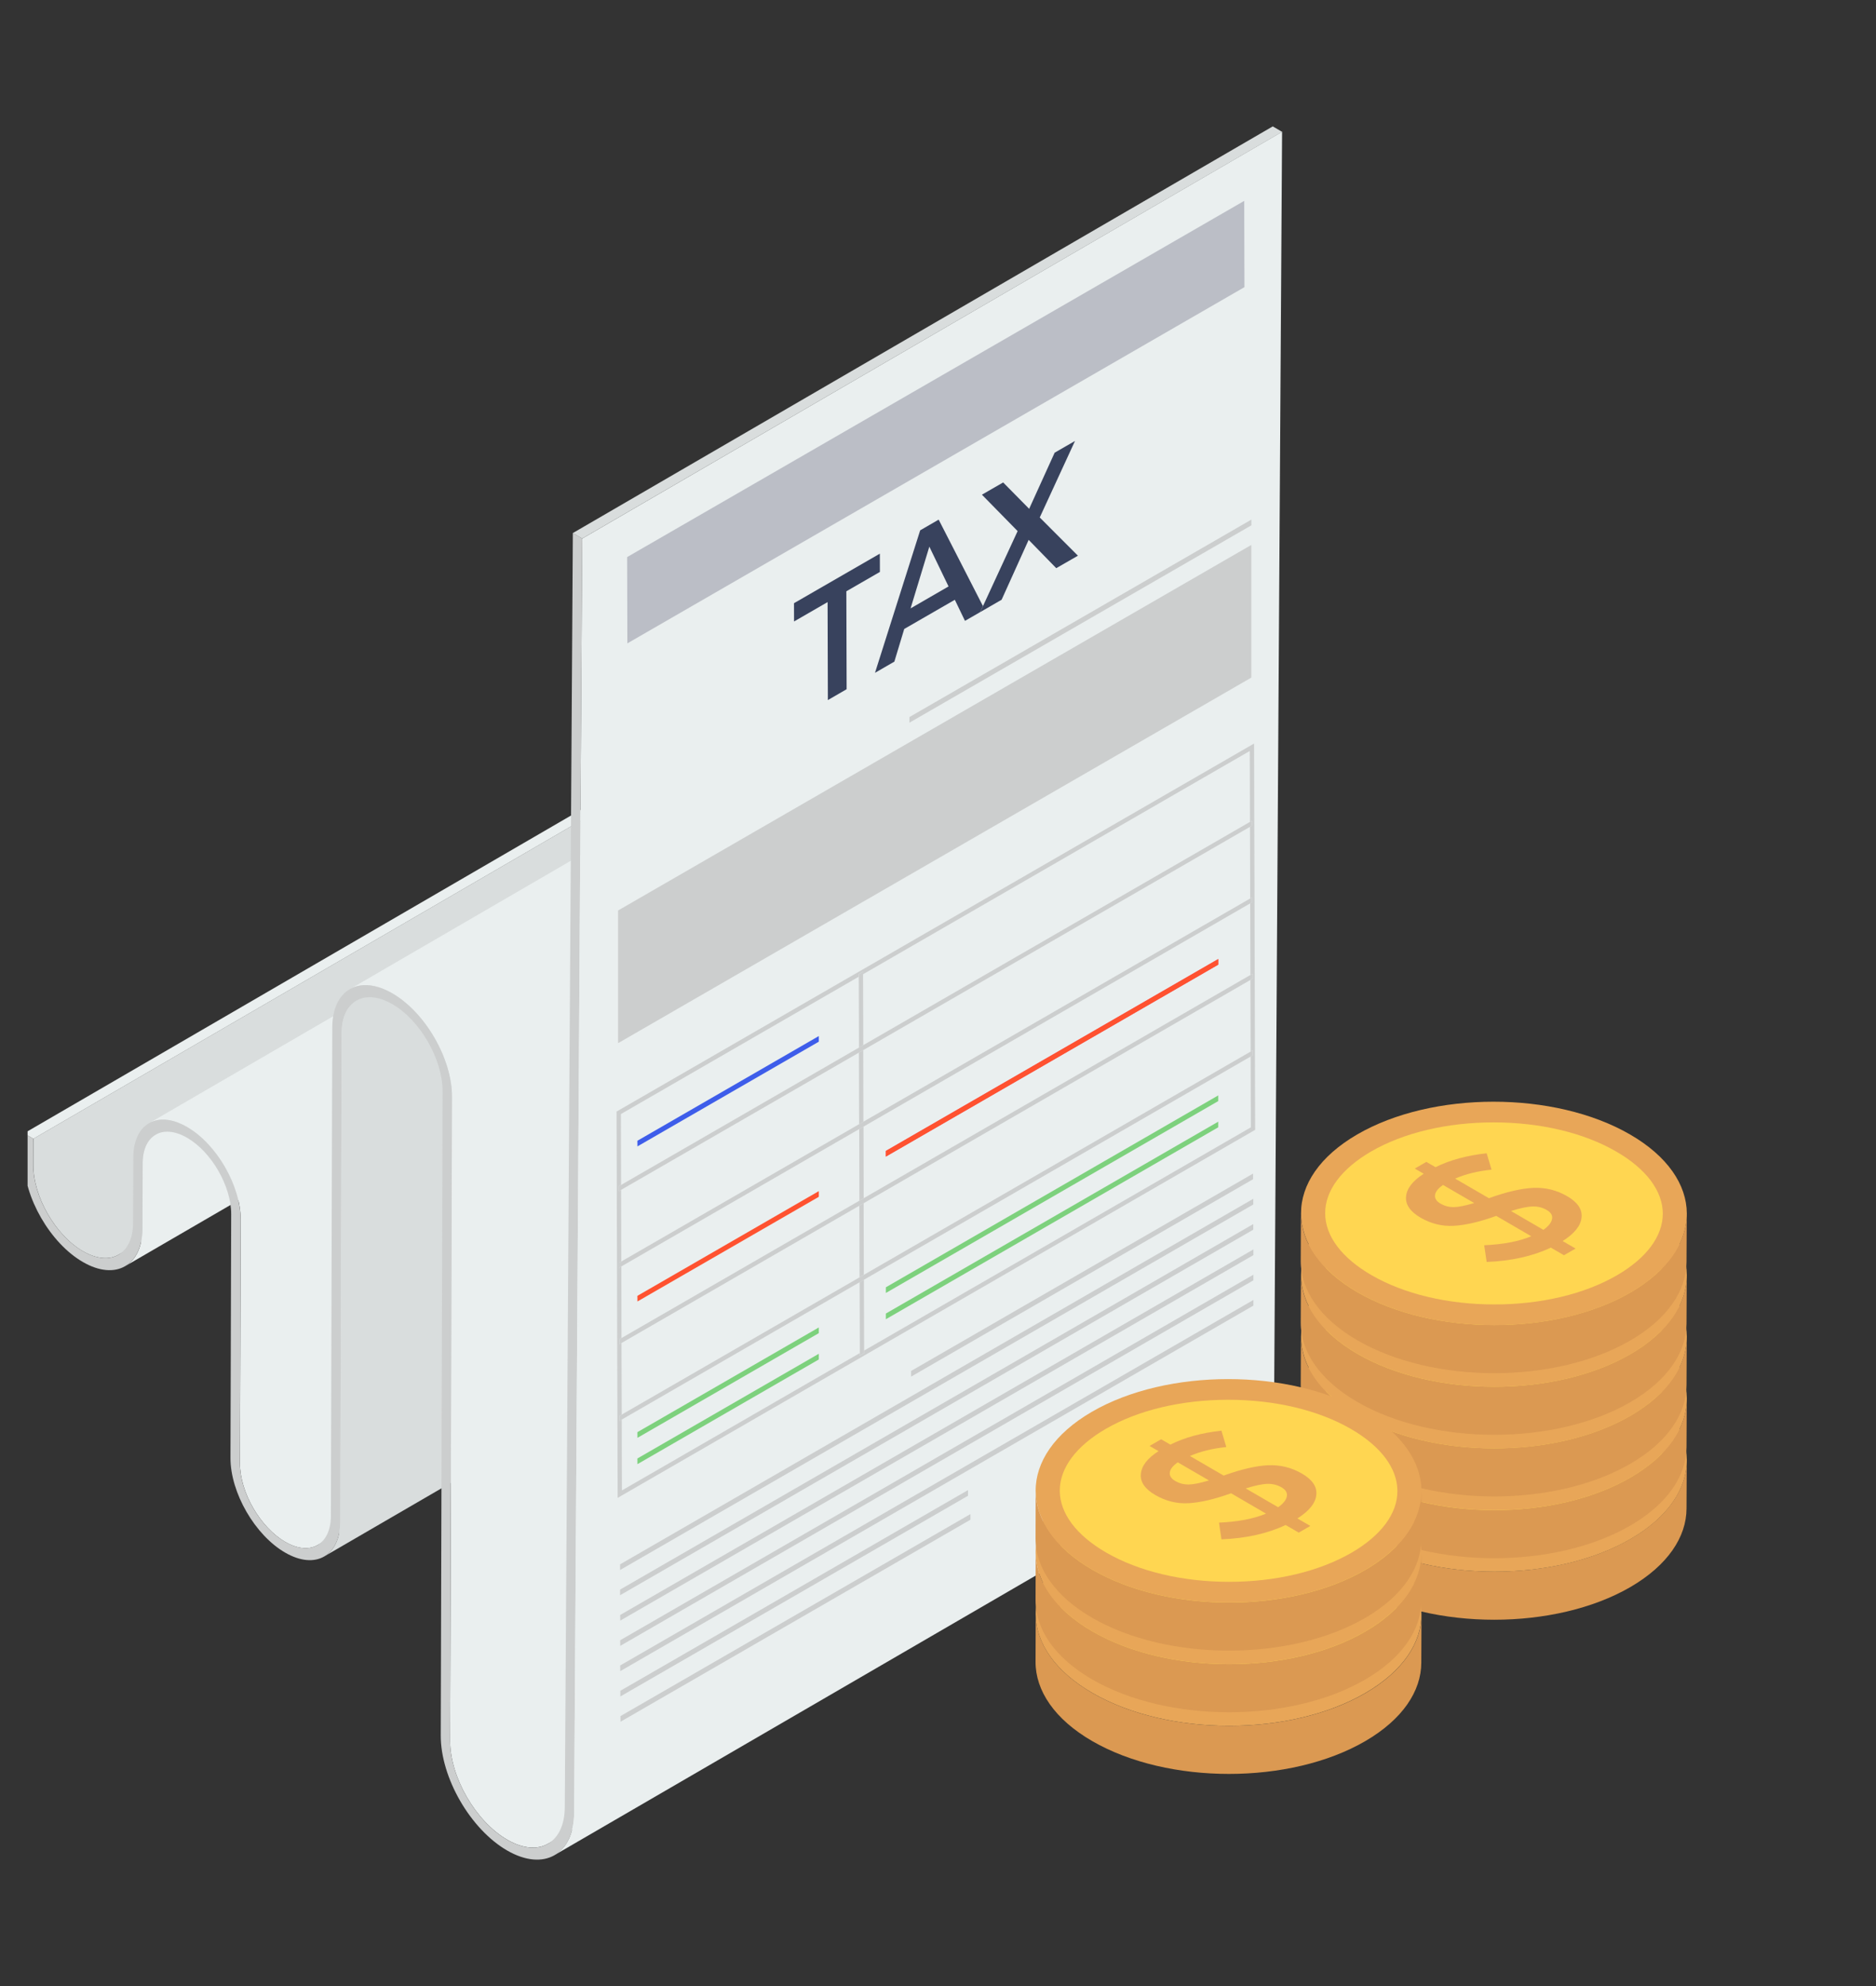 <?xml version="1.0" encoding="UTF-8"?> <svg xmlns="http://www.w3.org/2000/svg" width="34" height="36" viewBox="0 0 34 36" fill="none"><rect x="0" y="0" width="34" height="36" fill="#333333" stroke="none"/><g clip-path="url(#clip0_1957_9796)"><path d="M14.834 15.372L2.148 22.744C1.984 22.839 1.756 22.826 1.505 22.682C1.007 22.394 0.602 21.693 0.604 21.12L0.605 20.641L13.29 13.269L13.289 13.748C13.287 14.321 13.693 15.022 14.19 15.31C14.441 15.455 14.669 15.468 14.834 15.372Z" fill="#D9DDDD"></path><path d="M0.435 20.544L13.12 13.172L13.29 13.27L0.605 20.642L0.435 20.544Z" fill="#EAEFEF"></path><path d="M15.505 13.197C15.361 13.28 15.272 13.459 15.271 13.711L15.267 14.891C15.267 15.23 15.147 15.467 14.954 15.58L2.269 22.951C2.462 22.839 2.582 22.601 2.582 22.262L2.585 21.083C2.587 20.83 2.675 20.652 2.821 20.568L15.505 13.197Z" fill="#EAEFEF"></path><path d="M18.442 20.634L5.757 28.006C5.607 28.094 5.399 28.082 5.171 27.95C4.716 27.687 4.348 27.049 4.349 26.527L4.362 22.108C4.364 21.491 3.928 20.739 3.392 20.429C3.122 20.273 2.877 20.259 2.7 20.361L15.386 12.99C15.562 12.886 15.807 12.901 16.077 13.057C16.613 13.366 17.049 14.119 17.048 14.736L17.035 19.155C17.033 19.677 17.402 20.315 17.856 20.578C18.084 20.71 18.292 20.722 18.442 20.634Z" fill="#EAEFEF"></path><path d="M19.143 10.767C18.979 10.862 18.877 11.064 18.877 11.352L18.852 20.204C18.851 20.517 18.74 20.738 18.561 20.841L5.876 28.213C6.055 28.109 6.165 27.889 6.166 27.576L6.192 18.725C6.192 18.437 6.294 18.234 6.458 18.138L19.143 10.767Z" fill="#D9DDDD"></path><path d="M22.618 26.047L9.933 33.42C9.743 33.53 9.481 33.514 9.195 33.349C8.621 33.018 8.156 32.212 8.158 31.554L8.192 19.879C8.193 19.191 7.708 18.351 7.11 18.006C6.809 17.832 6.536 17.816 6.339 17.931L19.024 10.559C19.221 10.444 19.495 10.461 19.796 10.633C20.393 10.979 20.878 11.819 20.876 12.507L20.843 24.182C20.841 24.84 21.306 25.645 21.879 25.977C22.167 26.142 22.428 26.158 22.618 26.047Z" fill="#EAEFEF"></path><path d="M10.381 9.663L23.067 2.291L23.237 2.39L10.551 9.762L10.381 9.663Z" fill="#D9DDDD"></path><path d="M10.382 9.662L10.552 9.761L10.406 32.858C10.401 33.619 9.857 33.927 9.193 33.544C8.526 33.159 7.985 32.222 7.988 31.456L8.021 19.78C8.022 19.201 7.614 18.492 7.11 18.201C6.605 17.91 6.194 18.145 6.192 18.724L6.167 27.576C6.165 28.206 5.718 28.461 5.169 28.144C4.621 27.828 4.176 27.057 4.177 26.427L4.19 22.008C4.191 21.5 3.833 20.879 3.39 20.623C2.948 20.368 2.587 20.574 2.586 21.082L2.582 22.262C2.58 22.943 2.097 23.219 1.504 22.877C0.911 22.535 0.431 21.702 0.433 21.021L0.434 20.542L0.604 20.64L0.603 21.119C0.601 21.692 1.006 22.393 1.505 22.681C2.003 22.969 2.411 22.737 2.412 22.164L2.416 20.984C2.417 20.367 2.855 20.118 3.391 20.428C3.927 20.737 4.362 21.491 4.361 22.107L4.348 26.526C4.347 27.048 4.715 27.686 5.17 27.949C5.624 28.211 5.995 28 5.997 27.478L6.022 18.626C6.024 17.939 6.512 17.66 7.11 18.006C7.708 18.351 8.193 19.191 8.191 19.878L8.158 31.554C8.156 32.212 8.621 33.018 9.194 33.349C9.764 33.678 10.232 33.414 10.236 32.759L10.382 9.662Z" fill="#CCCECE"></path><path d="M23.236 2.389L23.091 25.486C23.088 25.863 22.953 26.129 22.737 26.255L10.051 33.626C10.267 33.502 10.403 33.235 10.405 32.858L10.552 9.762L23.236 2.389Z" fill="#EAEFEF"></path><path d="M15.946 10.036L15.947 10.367L15.339 10.718L15.344 12.493L15.004 12.69L14.999 10.914L14.391 11.265L14.39 10.934L15.946 10.036Z" fill="#38425D"></path><path d="M17.012 9.419L17.815 10.987L17.765 11.095L17.489 11.254L17.305 10.872L16.388 11.401L16.209 11.993L15.858 12.196L16.677 9.613L17.012 9.419ZM16.503 11.028L17.191 10.63L16.843 9.909L16.503 11.028Z" fill="#38425D"></path><path d="M22.55 3.641L22.554 5.205L11.37 11.662L11.366 10.098L22.55 3.641Z" fill="#BBBEC6"></path><path d="M19.483 7.993L18.844 9.38L19.536 10.073L19.143 10.299L18.643 9.786L18.153 10.871L17.847 11.048L17.765 11.095L17.815 10.987L18.443 9.627L17.796 8.967L18.181 8.745L18.652 9.223L19.114 8.206L19.483 7.993Z" fill="#38425D"></path><path d="M17.588 27.445L17.588 27.547L11.246 31.209L11.245 31.107L17.588 27.445Z" fill="#CCCECE"></path><path d="M22.71 21.273L22.71 21.375L16.513 24.953L16.512 24.851L22.71 21.273Z" fill="#CCCECE"></path><path d="M17.544 27.01L11.243 30.648L11.243 30.751L17.544 27.113V27.01Z" fill="#CCCECE"></path><path d="M22.716 23.564L22.716 23.666L11.241 30.292L11.24 30.189L22.716 23.564Z" fill="#CCCECE"></path><path d="M22.716 23.106L22.716 23.208L11.241 29.834L11.24 29.732L22.716 23.106Z" fill="#CCCECE"></path><path d="M22.716 22.648L22.716 22.751L11.241 29.376L11.24 29.274L22.716 22.648Z" fill="#CCCECE"></path><path d="M22.714 22.188L22.714 22.29L11.238 28.916L11.238 28.814L22.714 22.188Z" fill="#CCCECE"></path><path d="M22.714 21.73L22.714 21.833L11.238 28.459L11.238 28.356L22.714 21.73Z" fill="#CCCECE"></path><path d="M15.578 23.152L15.574 21.855L15.652 21.81L15.656 23.107L15.578 23.152Z" fill="#CCCECE"></path><path d="M22.706 19.038L22.706 19.128L22.667 19.151L15.658 23.197L15.58 23.242L11.27 25.731L11.23 25.754L11.23 25.664L11.269 25.641L15.579 23.153L15.658 23.107L22.667 19.061L22.706 19.038Z" fill="#CCCECE"></path><path d="M15.575 21.764L15.572 20.466L15.65 20.421L15.653 21.719L15.575 21.764Z" fill="#CCCECE"></path><path d="M15.564 17.66L15.642 17.615L15.642 17.66L15.646 18.945L15.568 18.99L15.564 17.705L15.564 17.66Z" fill="#CCCECE"></path><path d="M22.693 14.876L22.693 14.965L22.654 14.988L15.645 19.035L15.567 19.08L11.257 21.568L11.217 21.591L11.217 21.501L11.256 21.479L15.566 18.99L15.645 18.945L22.654 14.898L22.693 14.876Z" fill="#CCCECE"></path><path d="M11.174 20.149L22.728 13.478L22.748 20.48L11.194 27.151L11.174 20.149ZM22.693 14.965L22.693 14.876L22.654 14.898L22.65 13.613L15.641 17.66L15.641 17.615L15.563 17.66L15.563 17.705L11.253 20.194L11.256 21.479L11.217 21.501L11.217 21.591L11.257 21.568L11.26 22.866L11.221 22.889L11.221 22.979L11.261 22.956L11.264 24.254L11.225 24.276L11.225 24.366L11.264 24.344L11.268 25.641L11.229 25.664L11.229 25.754L11.268 25.731L11.272 27.016L15.582 24.527L15.582 24.572L15.661 24.527L15.66 24.482L22.67 20.435L22.666 19.151L22.705 19.128L22.705 19.038L22.666 19.061L22.662 17.763L22.701 17.741L22.701 17.651L22.662 17.673L22.658 16.375L22.697 16.353L22.697 16.263L22.658 16.286L22.654 14.988L22.693 14.965Z" fill="#CCCECE"></path><path d="M22.701 17.651L22.662 17.673L15.652 21.72L15.574 21.765L11.264 24.254L11.225 24.276L11.225 24.366L11.264 24.344L15.575 21.855L15.653 21.81L22.662 17.763L22.701 17.741L22.701 17.651Z" fill="#CCCECE"></path><path d="M15.57 20.378L15.566 19.081L15.645 19.035L15.648 20.333L15.57 20.378Z" fill="#CCCECE"></path><path d="M22.696 16.264L22.696 16.354L22.657 16.376L15.648 20.423L15.569 20.468L11.259 22.957L11.22 22.979L11.22 22.89L11.259 22.867L15.569 20.378L15.647 20.333L22.657 16.287L22.696 16.264Z" fill="#CCCECE"></path><path d="M14.84 18.78L11.552 20.678L11.553 20.78L14.84 18.882V18.78Z" fill="#3E5DEA"></path><path d="M14.84 21.591L11.552 23.489L11.553 23.591L14.84 21.694V21.591Z" fill="#FF5230"></path><path d="M14.84 24.062L11.552 25.96L11.553 26.063L14.84 24.165V24.062Z" fill="#7DD17D"></path><path d="M16.055 20.862V20.965L22.079 17.486V17.384L16.055 20.862Z" fill="#F3516F"></path><path d="M16.055 20.862V20.965L22.079 17.486V17.384L16.055 20.862Z" fill="#FF5230"></path><path d="M16.055 23.334V23.437L22.079 19.959V19.856L16.055 23.334Z" fill="#7DD17D"></path><path d="M14.84 24.539L11.552 26.437L11.553 26.54L14.84 24.642V24.539Z" fill="#7DD17D"></path><path d="M16.055 23.81V23.913L22.079 20.434V20.332L16.055 23.81Z" fill="#7DD17D"></path><path d="M22.679 9.419L22.68 9.522L16.482 13.1L16.482 12.998L22.679 9.419Z" fill="#CCCECE"></path><path d="M15.583 24.526L15.579 23.242L15.657 23.197L15.661 24.481L15.661 24.526L15.583 24.572L15.583 24.526Z" fill="#CCCECE"></path><path d="M22.678 9.878L22.678 12.283L11.202 18.909L11.202 16.504L22.678 9.878Z" fill="#CCCECE"></path><path d="M30.57 26.472L30.566 27.344C30.565 27.859 30.226 28.373 29.55 28.767C28.188 29.558 25.975 29.558 24.604 28.767C23.916 28.37 23.573 27.848 23.574 27.327L23.578 26.456C23.576 26.977 23.92 27.498 24.607 27.895C25.978 28.686 28.191 28.686 29.553 27.895C30.23 27.502 30.568 26.988 30.57 26.472Z" fill="#DB9952"></path><path d="M29.539 25.031C30.91 25.822 30.916 27.105 29.555 27.896C28.193 28.687 25.98 28.687 24.609 27.896C23.242 27.107 23.235 25.825 24.597 25.033C25.958 24.242 28.172 24.242 29.539 25.031Z" fill="#E8A658"></path><path d="M27.086 28.114C26.241 28.114 25.45 27.926 24.858 27.584C24.316 27.271 24.017 26.872 24.017 26.461C24.016 26.052 24.311 25.655 24.847 25.344C25.435 25.002 26.224 24.814 27.069 24.814C27.913 24.814 28.702 25.002 29.291 25.342C29.835 25.656 30.135 26.056 30.136 26.468C30.136 26.877 29.842 27.274 29.306 27.585C28.719 27.926 27.93 28.114 27.086 28.114Z" fill="#FFD651"></path><path d="M27.752 26.878L27.118 26.51C26.812 26.619 26.555 26.678 26.343 26.689C26.134 26.7 25.934 26.65 25.746 26.541C25.558 26.432 25.469 26.304 25.483 26.158C25.496 26.012 25.602 25.875 25.803 25.745L25.641 25.651L25.851 25.53L26.017 25.627C26.276 25.498 26.585 25.413 26.944 25.374L27.032 25.672C26.786 25.696 26.566 25.749 26.372 25.833L26.986 26.189L26.995 26.184C27.307 26.073 27.571 26.012 27.79 26.001C28.007 25.992 28.212 26.041 28.403 26.152C28.593 26.262 28.68 26.392 28.663 26.54C28.649 26.688 28.534 26.83 28.321 26.965L28.555 27.101L28.345 27.223L28.107 27.084C27.777 27.24 27.388 27.326 26.944 27.345L26.899 27.041C27.242 27.027 27.526 26.972 27.752 26.878ZM27.972 26.762C28.066 26.695 28.118 26.629 28.129 26.565C28.142 26.501 28.109 26.446 28.033 26.402C27.957 26.358 27.872 26.337 27.78 26.338C27.686 26.34 27.555 26.367 27.384 26.421L27.972 26.762ZM26.153 25.948C26.063 26.01 26.015 26.072 26.008 26.133C26.001 26.193 26.034 26.244 26.108 26.287C26.181 26.329 26.259 26.35 26.346 26.35C26.432 26.349 26.556 26.325 26.718 26.277L26.153 25.948Z" fill="#E8A658"></path><path d="M30.57 25.358L30.566 26.229C30.565 26.744 30.226 27.259 29.55 27.652C28.188 28.443 25.975 28.443 24.604 27.652C23.916 27.255 23.573 26.733 23.574 26.212L23.578 25.341C23.576 25.862 23.92 26.383 24.607 26.78C25.978 27.572 28.191 27.572 29.553 26.78C30.23 26.387 30.568 25.873 30.57 25.358Z" fill="#DB9952"></path><path d="M29.539 23.915C30.91 24.706 30.916 25.989 29.555 26.78C28.193 27.571 25.98 27.571 24.609 26.78C23.242 25.991 23.235 24.709 24.597 23.917C25.958 23.126 28.172 23.126 29.539 23.915Z" fill="#E8A658"></path><path d="M27.086 27C26.241 27 25.45 26.811 24.858 26.47C24.316 26.157 24.017 25.758 24.017 25.346C24.016 24.937 24.311 24.54 24.847 24.229C25.435 23.887 26.224 23.699 27.069 23.699C27.913 23.699 28.702 23.887 29.291 24.227C29.835 24.541 30.135 24.941 30.136 25.354C30.136 25.762 29.842 26.159 29.306 26.47C28.719 26.811 27.93 27 27.086 27Z" fill="#FFD651"></path><path d="M27.752 25.763L27.118 25.395C26.812 25.504 26.555 25.563 26.343 25.574C26.134 25.585 25.934 25.536 25.746 25.426C25.558 25.317 25.469 25.189 25.483 25.043C25.496 24.898 25.602 24.76 25.803 24.631L25.641 24.536L25.851 24.415L26.017 24.512C26.276 24.383 26.585 24.299 26.944 24.259L27.032 24.557C26.786 24.581 26.566 24.635 26.372 24.718L26.986 25.075L26.995 25.069C27.307 24.958 27.571 24.897 27.79 24.887C28.007 24.877 28.212 24.927 28.403 25.038C28.593 25.148 28.68 25.278 28.663 25.425C28.649 25.573 28.534 25.715 28.321 25.851L28.555 25.987L28.345 26.108L28.107 25.969C27.777 26.125 27.388 26.212 26.944 26.23L26.899 25.926C27.242 25.912 27.526 25.858 27.752 25.763ZM27.972 25.648C28.066 25.581 28.118 25.515 28.129 25.45C28.142 25.386 28.109 25.331 28.033 25.287C27.957 25.243 27.872 25.222 27.78 25.223C27.686 25.226 27.555 25.252 27.384 25.306L27.972 25.648ZM26.153 24.834C26.063 24.895 26.015 24.957 26.008 25.018C26.001 25.078 26.034 25.13 26.108 25.172C26.181 25.215 26.259 25.235 26.346 25.235C26.432 25.234 26.556 25.21 26.718 25.162L26.153 24.834Z" fill="#E8A658"></path><path d="M30.57 24.238L30.566 25.109C30.565 25.625 30.226 26.139 29.55 26.532C28.188 27.323 25.975 27.323 24.604 26.532C23.916 26.135 23.573 25.614 23.574 25.093L23.578 24.221C23.576 24.742 23.92 25.263 24.607 25.66C25.978 26.452 28.191 26.452 29.553 25.66C30.23 25.267 30.568 24.753 30.57 24.238Z" fill="#DB9952"></path><path d="M29.539 22.796C30.91 23.588 30.916 24.87 29.555 25.661C28.193 26.453 25.98 26.453 24.609 25.661C23.242 24.872 23.235 23.59 24.597 22.799C25.958 22.008 28.172 22.007 29.539 22.796Z" fill="#E8A658"></path><path d="M27.086 25.88C26.241 25.88 25.45 25.692 24.858 25.35C24.316 25.037 24.017 24.638 24.017 24.226C24.016 23.817 24.311 23.421 24.847 23.109C25.435 22.767 26.224 22.579 27.069 22.579C27.913 22.579 28.702 22.767 29.291 23.107C29.835 23.421 30.135 23.821 30.136 24.234C30.136 24.642 29.842 25.039 29.306 25.35C28.719 25.692 27.93 25.88 27.086 25.88Z" fill="#FFD651"></path><path d="M27.752 24.643L27.118 24.275C26.812 24.384 26.555 24.443 26.343 24.454C26.134 24.465 25.934 24.416 25.746 24.306C25.558 24.197 25.469 24.07 25.483 23.923C25.496 23.778 25.602 23.64 25.803 23.511L25.641 23.416L25.851 23.295L26.017 23.392C26.276 23.263 26.585 23.179 26.944 23.139L27.032 23.437C26.786 23.461 26.566 23.515 26.372 23.598L26.986 23.955L26.995 23.949C27.307 23.838 27.571 23.777 27.79 23.767C28.007 23.757 28.212 23.807 28.403 23.918C28.593 24.028 28.68 24.158 28.663 24.306C28.649 24.454 28.534 24.595 28.321 24.731L28.555 24.867L28.345 24.988L28.107 24.849C27.777 25.005 27.388 25.092 26.944 25.11L26.899 24.806C27.242 24.792 27.526 24.738 27.752 24.643ZM27.972 24.528C28.066 24.461 28.118 24.395 28.129 24.33C28.142 24.266 28.109 24.211 28.033 24.167C27.957 24.123 27.872 24.102 27.78 24.103C27.686 24.106 27.555 24.133 27.384 24.186L27.972 24.528ZM26.153 23.714C26.063 23.775 26.015 23.837 26.008 23.898C26.001 23.959 26.034 24.01 26.108 24.052C26.181 24.095 26.259 24.115 26.346 24.115C26.432 24.114 26.556 24.09 26.718 24.042L26.153 23.714Z" fill="#E8A658"></path><path d="M30.57 23.121L30.566 23.992C30.565 24.507 30.226 25.022 29.55 25.415C28.188 26.206 25.975 26.206 24.604 25.415C23.916 25.018 23.573 24.496 23.574 23.975L23.578 23.104C23.576 23.625 23.92 24.146 24.607 24.543C25.978 25.335 28.191 25.335 29.553 24.543C30.23 24.15 30.568 23.636 30.57 23.121Z" fill="#DB9952"></path><path d="M29.539 21.679C30.91 22.471 30.916 23.753 29.555 24.544C28.193 25.335 25.98 25.335 24.609 24.544C23.242 23.755 23.235 22.473 24.597 21.681C25.958 20.89 28.172 20.89 29.539 21.679Z" fill="#E8A658"></path><path d="M27.086 24.763C26.241 24.763 25.45 24.574 24.858 24.233C24.316 23.92 24.017 23.521 24.017 23.109C24.016 22.7 24.311 22.303 24.847 21.992C25.435 21.65 26.224 21.462 27.069 21.462C27.913 21.462 28.702 21.65 29.291 21.99C29.835 22.304 30.135 22.704 30.136 23.116C30.136 23.525 29.842 23.922 29.306 24.233C28.719 24.575 27.93 24.763 27.086 24.763Z" fill="#FFD651"></path><path d="M27.752 23.526L27.118 23.158C26.812 23.267 26.555 23.326 26.343 23.337C26.134 23.348 25.934 23.299 25.746 23.189C25.558 23.08 25.469 22.952 25.483 22.806C25.496 22.66 25.602 22.523 25.803 22.394L25.641 22.299L25.851 22.178L26.017 22.275C26.276 22.146 26.585 22.062 26.944 22.022L27.032 22.32C26.786 22.344 26.566 22.398 26.372 22.481L26.986 22.837L26.995 22.832C27.307 22.721 27.571 22.66 27.79 22.649C28.007 22.64 28.212 22.69 28.403 22.8C28.593 22.911 28.68 23.041 28.663 23.189C28.649 23.336 28.534 23.478 28.321 23.613L28.555 23.75L28.345 23.871L28.107 23.732C27.777 23.888 27.388 23.975 26.944 23.993L26.899 23.689C27.242 23.675 27.526 23.62 27.752 23.526ZM27.972 23.41C28.066 23.343 28.118 23.277 28.129 23.213C28.142 23.149 28.109 23.094 28.033 23.05C27.957 23.006 27.872 22.985 27.78 22.986C27.686 22.989 27.555 23.015 27.384 23.069L27.972 23.41ZM26.153 22.597C26.063 22.658 26.015 22.72 26.008 22.781C26.001 22.841 26.034 22.893 26.108 22.935C26.181 22.978 26.259 22.998 26.346 22.998C26.432 22.997 26.556 22.973 26.718 22.925L26.153 22.597Z" fill="#E8A658"></path><path d="M30.57 22.003L30.566 22.875C30.565 23.39 30.226 23.904 29.55 24.297C28.188 25.089 25.975 25.089 24.604 24.297C23.916 23.9 23.573 23.379 23.574 22.858L23.578 21.986C23.576 22.507 23.92 23.029 24.607 23.426C25.978 24.217 28.191 24.217 29.553 23.426C30.23 23.033 30.568 22.518 30.57 22.003Z" fill="#DB9952"></path><path d="M29.539 20.562C30.91 21.353 30.916 22.636 29.555 23.427C28.193 24.218 25.98 24.218 24.609 23.427C23.242 22.637 23.235 21.355 24.597 20.564C25.958 19.773 28.172 19.772 29.539 20.562Z" fill="#E8A658"></path><path d="M27.086 23.645C26.241 23.645 25.45 23.457 24.858 23.115C24.316 22.802 24.017 22.403 24.017 21.992C24.016 21.583 24.311 21.186 24.847 20.874C25.435 20.533 26.224 20.345 27.069 20.345C27.913 20.345 28.702 20.532 29.291 20.873C29.835 21.187 30.135 21.587 30.136 21.999C30.136 22.408 29.842 22.804 29.306 23.116C28.719 23.457 27.93 23.645 27.086 23.645Z" fill="#FFD651"></path><path d="M27.752 22.409L27.118 22.04C26.812 22.15 26.555 22.209 26.343 22.22C26.134 22.231 25.934 22.181 25.746 22.072C25.558 21.962 25.469 21.835 25.483 21.689C25.496 21.543 25.602 21.405 25.803 21.276L25.641 21.182L25.851 21.061L26.017 21.157C26.276 21.028 26.585 20.944 26.944 20.905L27.032 21.202C26.786 21.227 26.566 21.28 26.372 21.364L26.986 21.72L26.995 21.715C27.307 21.604 27.571 21.542 27.79 21.532C28.007 21.523 28.212 21.572 28.403 21.683C28.593 21.793 28.68 21.923 28.663 22.071C28.649 22.219 28.534 22.361 28.321 22.496L28.555 22.632L28.345 22.753L28.107 22.615C27.777 22.771 27.388 22.857 26.944 22.875L26.899 22.572C27.242 22.557 27.526 22.503 27.752 22.409ZM27.972 22.293C28.066 22.226 28.118 22.16 28.129 22.095C28.142 22.032 28.109 21.977 28.033 21.933C27.957 21.889 27.872 21.867 27.78 21.869C27.686 21.871 27.555 21.898 27.384 21.951L27.972 22.293ZM26.153 21.479C26.063 21.541 26.015 21.603 26.008 21.663C26.001 21.724 26.034 21.775 26.108 21.818C26.181 21.86 26.259 21.881 26.346 21.881C26.432 21.88 26.556 21.855 26.718 21.807L26.153 21.479Z" fill="#E8A658"></path><path d="M25.763 29.267L25.759 30.139C25.758 30.654 25.419 31.168 24.743 31.561C23.381 32.353 21.168 32.353 19.797 31.561C19.11 31.164 18.766 30.643 18.768 30.122L18.771 29.25C18.77 29.771 19.113 30.293 19.801 30.69C21.172 31.481 23.384 31.481 24.747 30.69C25.423 30.297 25.761 29.782 25.763 29.267Z" fill="#DB9952"></path><path d="M24.729 27.824C26.1 28.616 26.107 29.898 24.745 30.689C23.384 31.481 21.171 31.481 19.8 30.689C18.433 29.9 18.425 28.618 19.787 27.827C21.148 27.036 23.362 27.035 24.729 27.824Z" fill="#E8A658"></path><path d="M22.276 30.908C21.432 30.908 20.641 30.72 20.049 30.378C19.507 30.065 19.208 29.666 19.207 29.254C19.207 28.845 19.502 28.449 20.038 28.137C20.625 27.796 21.415 27.607 22.26 27.607C23.103 27.607 23.892 27.795 24.482 28.135C25.026 28.449 25.326 28.849 25.326 29.262C25.327 29.671 25.032 30.067 24.497 30.378C23.909 30.72 23.121 30.908 22.276 30.908Z" fill="#FFD651"></path><path d="M22.945 29.671L22.312 29.303C22.005 29.412 21.748 29.471 21.536 29.483C21.327 29.494 21.128 29.444 20.939 29.334C20.751 29.225 20.662 29.098 20.677 28.951C20.689 28.806 20.795 28.668 20.997 28.539L20.834 28.445L21.044 28.323L21.211 28.42C21.47 28.291 21.778 28.207 22.137 28.168L22.225 28.465C21.979 28.489 21.759 28.543 21.566 28.626L22.179 28.983L22.189 28.977C22.5 28.866 22.764 28.805 22.983 28.795C23.2 28.785 23.405 28.835 23.596 28.946C23.786 29.056 23.873 29.186 23.856 29.334C23.842 29.482 23.727 29.623 23.514 29.759L23.748 29.895L23.538 30.016L23.3 29.878C22.971 30.033 22.581 30.12 22.137 30.138L22.093 29.834C22.435 29.82 22.719 29.766 22.945 29.671ZM23.165 29.556C23.259 29.489 23.311 29.423 23.322 29.358C23.335 29.294 23.302 29.239 23.227 29.195C23.151 29.151 23.065 29.13 22.973 29.131C22.879 29.134 22.748 29.161 22.577 29.214L23.165 29.556ZM21.346 28.742C21.256 28.803 21.208 28.866 21.201 28.926C21.194 28.987 21.228 29.038 21.301 29.08C21.374 29.123 21.453 29.143 21.54 29.143C21.625 29.142 21.749 29.118 21.911 29.07L21.346 28.742Z" fill="#E8A658"></path><path d="M25.763 28.15L25.759 29.021C25.758 29.537 25.419 30.051 24.743 30.444C23.381 31.235 21.168 31.235 19.797 30.444C19.11 30.047 18.766 29.526 18.768 29.005L18.771 28.133C18.77 28.654 19.113 29.175 19.801 29.572C21.172 30.364 23.384 30.364 24.747 29.572C25.423 29.179 25.761 28.665 25.763 28.15Z" fill="#DB9952"></path><path d="M24.729 26.707C26.1 27.499 26.107 28.781 24.745 29.572C23.384 30.363 21.171 30.363 19.8 29.572C18.433 28.783 18.425 27.501 19.787 26.709C21.148 25.919 23.362 25.918 24.729 26.707Z" fill="#E8A658"></path><path d="M22.276 29.791C21.432 29.791 20.641 29.602 20.049 29.261C19.507 28.948 19.208 28.549 19.207 28.137C19.207 27.728 19.502 27.331 20.038 27.02C20.625 26.678 21.415 26.49 22.26 26.49C23.103 26.49 23.892 26.678 24.482 27.018C25.026 27.332 25.326 27.732 25.326 28.145C25.327 28.553 25.032 28.95 24.497 29.261C23.909 29.603 23.121 29.791 22.276 29.791Z" fill="#FFD651"></path><path d="M22.945 28.554L22.312 28.186C22.005 28.295 21.748 28.354 21.536 28.365C21.327 28.376 21.128 28.327 20.939 28.217C20.751 28.108 20.662 27.98 20.677 27.834C20.689 27.689 20.795 27.551 20.997 27.422L20.834 27.327L21.044 27.206L21.211 27.303C21.47 27.174 21.778 27.09 22.137 27.05L22.225 27.348C21.979 27.372 21.759 27.426 21.566 27.509L22.179 27.866L22.189 27.86C22.5 27.749 22.764 27.688 22.983 27.677C23.2 27.668 23.405 27.718 23.596 27.829C23.786 27.939 23.873 28.069 23.856 28.216C23.842 28.364 23.727 28.506 23.514 28.642L23.748 28.778L23.538 28.899L23.3 28.76C22.971 28.916 22.581 29.003 22.137 29.021L22.093 28.717C22.435 28.703 22.719 28.649 22.945 28.554ZM23.165 28.439C23.259 28.372 23.311 28.305 23.322 28.241C23.335 28.177 23.302 28.122 23.227 28.078C23.151 28.034 23.065 28.013 22.973 28.014C22.879 28.017 22.748 28.043 22.577 28.097L23.165 28.439ZM21.346 27.625C21.256 27.686 21.208 27.748 21.201 27.809C21.194 27.869 21.228 27.921 21.301 27.963C21.374 28.006 21.453 28.026 21.54 28.026C21.625 28.025 21.749 28.001 21.911 27.953L21.346 27.625Z" fill="#E8A658"></path><path d="M25.763 27.032L25.759 27.904C25.758 28.419 25.419 28.934 24.743 29.327C23.381 30.118 21.168 30.118 19.797 29.327C19.11 28.93 18.766 28.408 18.768 27.887L18.771 27.016C18.77 27.537 19.113 28.058 19.801 28.455C21.172 29.247 23.384 29.247 24.747 28.455C25.423 28.062 25.761 27.548 25.763 27.032Z" fill="#DB9952"></path><path d="M24.729 25.59C26.1 26.381 26.107 27.664 24.745 28.455C23.384 29.246 21.171 29.246 19.8 28.455C18.433 27.665 18.425 26.384 19.787 25.592C21.148 24.801 23.362 24.8 24.729 25.59Z" fill="#E8A658"></path><path d="M22.276 28.673C21.432 28.673 20.641 28.485 20.049 28.143C19.507 27.83 19.208 27.431 19.207 27.02C19.207 26.611 19.502 26.214 20.038 25.902C20.625 25.561 21.415 25.373 22.26 25.373C23.103 25.373 23.892 25.56 24.482 25.901C25.026 26.215 25.326 26.615 25.326 27.027C25.327 27.436 25.032 27.832 24.497 28.144C23.909 28.485 23.121 28.673 22.276 28.673Z" fill="#FFD651"></path><path d="M22.945 27.437L22.312 27.068C22.005 27.178 21.748 27.237 21.536 27.248C21.327 27.259 21.128 27.209 20.939 27.1C20.751 26.991 20.662 26.863 20.677 26.717C20.689 26.571 20.795 26.433 20.997 26.304L20.834 26.21L21.044 26.089L21.211 26.186C21.47 26.056 21.778 25.972 22.137 25.933L22.225 26.23C21.979 26.255 21.759 26.308 21.566 26.392L22.179 26.748L22.189 26.743C22.5 26.632 22.764 26.57 22.983 26.56C23.2 26.551 23.405 26.6 23.596 26.711C23.786 26.821 23.873 26.951 23.856 27.099C23.842 27.247 23.727 27.389 23.514 27.524L23.748 27.66L23.538 27.781L23.3 27.643C22.971 27.799 22.581 27.885 22.137 27.903L22.093 27.6C22.435 27.585 22.719 27.531 22.945 27.437ZM23.165 27.321C23.259 27.254 23.311 27.188 23.322 27.123C23.335 27.06 23.302 27.005 23.227 26.961C23.151 26.917 23.065 26.895 22.973 26.897C22.879 26.899 22.748 26.926 22.577 26.98L23.165 27.321ZM21.346 26.507C21.256 26.569 21.208 26.631 21.201 26.692C21.194 26.752 21.228 26.803 21.301 26.846C21.374 26.888 21.453 26.909 21.54 26.909C21.625 26.908 21.749 26.884 21.911 26.835L21.346 26.507Z" fill="#E8A658"></path></g><defs><clipPath id="clip0_1957_9796"><rect width="33" height="36" fill="white" transform="translate(0.5)"></rect></clipPath></defs></svg> 